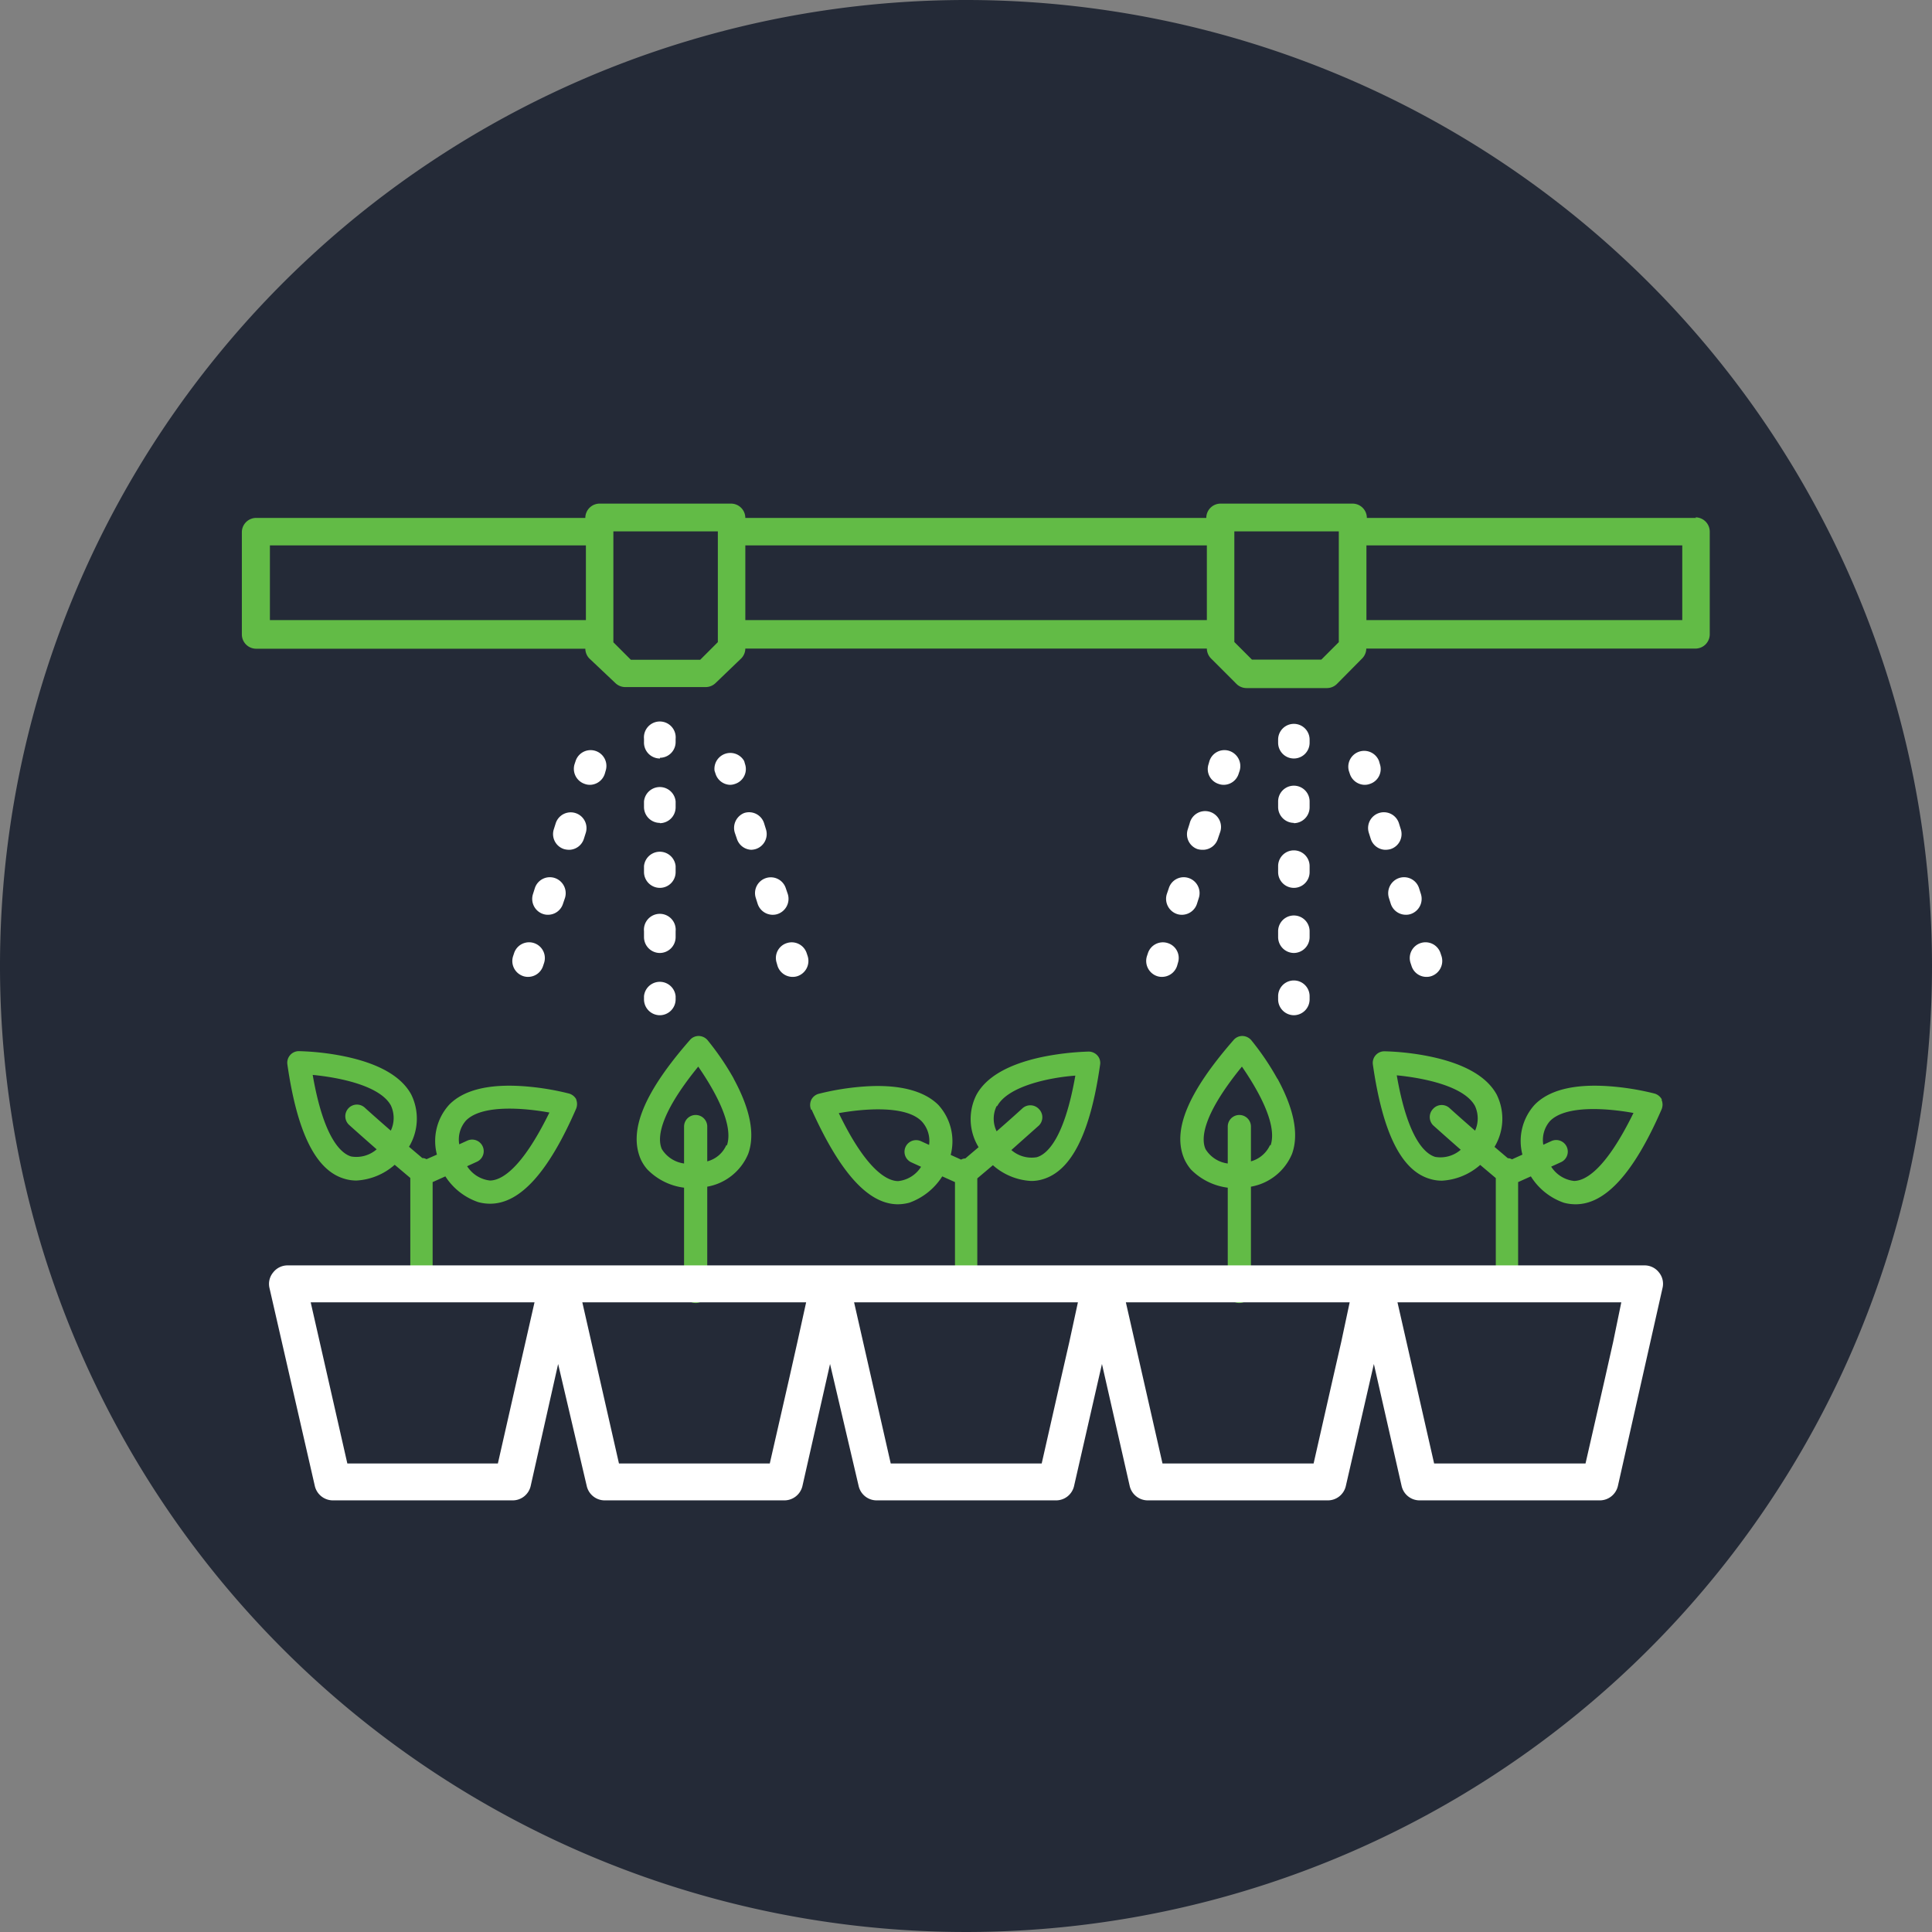 <svg id="Layer_1" data-name="Layer 1" xmlns="http://www.w3.org/2000/svg" viewBox="0 0 135 135"><rect x="0" y="0" width="135" height="135" fill="#808080" stroke="none"/><defs><style>.cls-1{fill:#242a37;}.cls-2{fill:#62bb46;}.cls-3{fill:#fff;}</style></defs><title>PPA Category Icons for Website_Hover</title><path class="cls-1" d="M135,67.5A67.5,67.5,0,1,1,67.5,0,67.5,67.5,0,0,1,135,67.5"/><path class="cls-2" d="M118.51,36.19h-23v0a1,1,0,0,0-1-1H85.29a1,1,0,0,0-1,1v0H52.08v0a1,1,0,0,0-1-1H41.9a1,1,0,0,0-1,1v0h-23a1,1,0,0,0-1,1v7.14a1,1,0,0,0,1,1h23v0a1,1,0,0,0,.28.68L43,47.73a1,1,0,0,0,.68.28l5.64,0h0a1,1,0,0,0,.68-.28L51.8,46a1,1,0,0,0,.28-.68v0H84.33v0a1,1,0,0,0,.28.68l1.8,1.8a1,1,0,0,0,.68.28h0l5.64,0a1,1,0,0,0,.68-.28L95.19,46a1,1,0,0,0,.28-.68v0h23a1,1,0,0,0,1-1V37.15a1,1,0,0,0-1-1M40.94,43.33H18.86V38.11H40.94Zm9.22,1.54L48.93,46.1H44.08l-1.22-1.22V37.13h7.3Zm34.17-1.54H52.08V38.11H84.33Zm9.22,1.54-1.22,1.22H87.48l-1.23-1.23V37.13h7.3Zm24-1.54H95.48V38.11h22.07Z"/><path class="cls-2" d="M40.28,76.84a.84.84,0,0,0-.53-.43,18.41,18.41,0,0,0-3.18-.51c-2.42-.17-4.17.26-5.18,1.29a3.77,3.77,0,0,0-.86,3.49L29.8,81a.57.57,0,0,0-.29-.08l-.93-.79a3.81,3.81,0,0,0,.15-3.66c-.69-1.26-2.25-2.15-4.63-2.65a18.2,18.2,0,0,0-3.2-.37.81.81,0,0,0-.82.92c.69,4.8,2,7.43,4,8a2.8,2.8,0,0,0,.84.12,4.4,4.4,0,0,0,2.66-1.1l1.09.92v7.73a.78.78,0,0,0,1.56,0V82.6l.89-.4A4.43,4.43,0,0,0,33.42,84a3.14,3.14,0,0,0,.83.11c2.09,0,4.07-2.19,6-6.62a.87.87,0,0,0,0-.69M27.3,79c-1.06-.92-1.8-1.59-1.82-1.61a.81.81,0,0,0-1.14.06.82.82,0,0,0,.05,1.15s.81.73,1.93,1.71a2.16,2.16,0,0,1-1.78.5c-.69-.2-1.92-1.24-2.69-5.7,1.77.17,4.68.72,5.46,2.13a2.07,2.07,0,0,1,0,1.76m6.93,3.49a2.18,2.18,0,0,1-1.6-1l.68-.31a.81.81,0,1,0-.66-1.48l-.57.26a2,2,0,0,1,.47-1.66c1.12-1.14,4.08-.88,5.83-.56-2,4.08-3.42,4.74-4.15,4.75"/><path class="cls-2" d="M116.13,76.84a.84.84,0,0,0-.53-.43,18.41,18.41,0,0,0-3.18-.51c-2.42-.17-4.17.26-5.18,1.29a3.77,3.77,0,0,0-.86,3.49l-.73.33a.57.57,0,0,0-.29-.08l-.93-.79a3.81,3.81,0,0,0,.15-3.66c-.69-1.26-2.25-2.15-4.63-2.65a18.2,18.2,0,0,0-3.2-.37.81.81,0,0,0-.82.92c.69,4.8,2,7.43,4,8a2.8,2.8,0,0,0,.84.12,4.4,4.4,0,0,0,2.66-1.1l1.09.92v7.73a.78.78,0,0,0,1.56,0V82.6l.89-.4a4.43,4.43,0,0,0,2.3,1.84,3.14,3.14,0,0,0,.83.11c2.09,0,4.07-2.19,6-6.62a.87.87,0,0,0,0-.69m-13,2.19c-1.06-.92-1.8-1.59-1.82-1.61a.81.81,0,0,0-1.14.06.82.82,0,0,0,0,1.15s.81.73,1.93,1.71a2.16,2.16,0,0,1-1.78.5c-.69-.2-1.92-1.24-2.69-5.7,1.77.17,4.68.72,5.46,2.13a2.07,2.07,0,0,1,0,1.76m6.93,3.49a2.18,2.18,0,0,1-1.6-1l.68-.31a.81.81,0,0,0-.66-1.48l-.57.26a2,2,0,0,1,.47-1.66c1.12-1.14,4.08-.88,5.83-.56-2,4.08-3.42,4.74-4.15,4.75"/><path class="cls-2" d="M56.71,77.53c2,4.43,3.95,6.59,6,6.62a3.2,3.2,0,0,0,.83-.11,4.52,4.52,0,0,0,2.3-1.84l.89.4v7.47a.78.78,0,0,0,1.56,0V82.34l1.09-.92a4.37,4.37,0,0,0,2.66,1.1,2.69,2.69,0,0,0,.83-.12c2-.59,3.32-3.22,4-8a.78.78,0,0,0-.19-.65.83.83,0,0,0-.62-.27,19.27,19.27,0,0,0-3.2.37c-2.38.5-3.94,1.39-4.63,2.65a3.75,3.75,0,0,0,.15,3.66l-.93.79a.55.55,0,0,0-.29.08l-.73-.33a3.77,3.77,0,0,0-.86-3.49c-1-1-2.76-1.46-5.18-1.29a18.19,18.19,0,0,0-3.18.51.81.81,0,0,0-.53.44.85.85,0,0,0,0,.68m13-.26c.77-1.41,3.68-2,5.46-2.13-.78,4.46-2,5.5-2.69,5.7a2.15,2.15,0,0,1-1.78-.5c1.12-1,1.91-1.7,1.93-1.72a.81.81,0,0,0,0-1.14.82.82,0,0,0-1.15-.06s-.75.69-1.81,1.61a2,2,0,0,1,0-1.76m-11.08.5c1.76-.32,4.72-.58,5.84.56A2,2,0,0,1,64.92,80l-.57-.26a.81.81,0,0,0-.67,1.48l.68.31a2.15,2.15,0,0,1-1.6,1c-.72,0-2.18-.67-4.15-4.75"/><path class="cls-2" d="M51.26,75.35a18.86,18.86,0,0,0-1.82-2.67.83.83,0,0,0-.61-.29.8.8,0,0,0-.62.28C45,76.34,43.91,79,44.77,81a2.89,2.89,0,0,0,.46.71,4.33,4.33,0,0,0,2.57,1.28c0,.47,0,6.77,0,7.25a.81.81,0,0,0,1.62,0c0-.41,0-6.93,0-7.32a3.82,3.82,0,0,0,2.86-2.29c.49-1.35.15-3.11-1-5.23M50.76,80a2,2,0,0,1-1.34,1.15c0-1.41,0-2.41,0-2.43a.81.81,0,1,0-1.62,0s0,1.09,0,2.58a2.16,2.16,0,0,1-1.55-1c-.3-.66-.32-2.26,2.54-5.77,1,1.45,2.53,4,2,5.52"/><path class="cls-2" d="M89.24,75.35a18.33,18.33,0,0,0-1.81-2.67.84.84,0,0,0-.61-.29.8.8,0,0,0-.62.28C83,76.34,81.89,79,82.76,81a3.18,3.18,0,0,0,.45.71,4.38,4.38,0,0,0,2.58,1.28c0,.47,0,6.77,0,7.25a.81.81,0,0,0,1.62,0c0-.41,0-6.93,0-7.32a3.82,3.82,0,0,0,2.87-2.29c.49-1.35.15-3.11-1-5.23M88.75,80a2.07,2.07,0,0,1-1.34,1.15c0-1.41,0-2.41,0-2.43a.81.81,0,1,0-1.62,0s0,1.09,0,2.58a2.14,2.14,0,0,1-1.55-1c-.3-.66-.32-2.26,2.54-5.77,1,1.45,2.53,4,2,5.52"/><path class="cls-3" d="M115.92,88.91a1.27,1.27,0,0,0-1-.49H20.09a1.27,1.27,0,0,0-1,.49A1.25,1.25,0,0,0,18.83,90L22,103.84a1.3,1.3,0,0,0,1.26,1H35.82a1.29,1.29,0,0,0,1.26-1L39,95.31,41,103.84a1.29,1.29,0,0,0,1.26,1H54.81a1.3,1.3,0,0,0,1.26-1L58,95.31,60,103.84a1.29,1.29,0,0,0,1.26,1H73.79a1.29,1.29,0,0,0,1.26-1L77,95.31l1.94,8.53a1.3,1.3,0,0,0,1.26,1H92.78a1.29,1.29,0,0,0,1.26-1L96,95.31l1.94,8.53a1.29,1.29,0,0,0,1.26,1h12.59a1.3,1.3,0,0,0,1.26-1L116.17,90a1.25,1.25,0,0,0-.25-1.09m-79.2,4.86-.59,2.58-1.34,5.91H24.27L21.71,91H37.35Zm19,0-.58,2.58-1.35,5.91H43.25L40.69,91H56.33Zm19,0-.59,2.58-1.34,5.91H62.24L59.68,91H75.32Zm19,0-.59,2.58-1.34,5.91H81.23L78.67,91H94.31Zm19,0-.58,2.58-1.35,5.91H100.21L97.65,91h15.64Z"/><path class="cls-3" d="M46.12,70.94A1.11,1.11,0,0,1,45,69.83v-.22a1.11,1.11,0,0,1,2.21,0v.22a1.11,1.11,0,0,1-1.1,1.11"/><path class="cls-3" d="M46.12,66.59A1.11,1.11,0,0,1,45,65.48v-.41a1.11,1.11,0,1,1,2.21,0v.41a1.11,1.11,0,0,1-1.1,1.11m0-4.55A1.11,1.11,0,0,1,45,60.94v-.42a1.11,1.11,0,0,1,2.21,0v.42a1.1,1.1,0,0,1-1.1,1.1m0-4.54A1.11,1.11,0,0,1,45,56.39V56a1.11,1.11,0,0,1,2.21,0v.41a1.11,1.11,0,0,1-1.1,1.11"/><path class="cls-3" d="M46.12,53A1.11,1.11,0,0,1,45,51.85v-.22a1.11,1.11,0,1,1,2.21,0v.22a1.1,1.1,0,0,1-1.1,1.1"/><path class="cls-3" d="M36.9,68.26a1,1,0,0,1-.33-.05,1.11,1.11,0,0,1-.72-1.39l.07-.21a1.1,1.1,0,0,1,2.1.67l-.07.21a1.1,1.1,0,0,1-1.05.77"/><path class="cls-3" d="M38.29,63.92a1,1,0,0,1-.33-.05,1.11,1.11,0,0,1-.72-1.39l.13-.41a1.1,1.1,0,0,1,1.39-.72,1.12,1.12,0,0,1,.72,1.39l-.14.41a1.1,1.1,0,0,1-1.05.77m1.46-4.54a1.4,1.4,0,0,1-.34-.05,1.1,1.1,0,0,1-.71-1.39l.13-.41a1.1,1.1,0,1,1,2.1.67l-.13.41a1.1,1.1,0,0,1-1,.77"/><path class="cls-3" d="M41.21,54.84a1,1,0,0,1-.34-.06,1.11,1.11,0,0,1-.72-1.39l.07-.21a1.1,1.1,0,0,1,2.1.68l-.06.21a1.11,1.11,0,0,1-1,.77"/><path class="cls-3" d="M55.33,68.26a1.11,1.11,0,0,1-1-.77l-.06-.21a1.09,1.09,0,0,1,.71-1.38,1.1,1.1,0,0,1,1.39.71l.07.21a1.12,1.12,0,0,1-.72,1.39,1,1,0,0,1-.34.05"/><path class="cls-3" d="M53.94,63.92a1.11,1.11,0,0,1-1-.77l-.13-.41a1.1,1.1,0,1,1,2.1-.67l.14.41a1.12,1.12,0,0,1-.72,1.39,1,1,0,0,1-.34.05m-1.45-4.54a1.1,1.1,0,0,1-1.05-.77l-.14-.41A1.12,1.12,0,0,1,52,56.81a1.1,1.1,0,0,1,1.39.71l.13.42a1.1,1.1,0,0,1-.72,1.39,1.26,1.26,0,0,1-.33.05"/><path class="cls-3" d="M51,54.84A1.1,1.1,0,0,1,50,54.07l-.07-.21A1.11,1.11,0,0,1,52,53.18l.06.21a1.09,1.09,0,0,1-.71,1.39,1,1,0,0,1-.34.06"/><path class="cls-3" d="M90.41,70.94a1.11,1.11,0,0,1-1.1-1.11v-.22a1.1,1.1,0,0,1,2.2,0v.22a1.11,1.11,0,0,1-1.1,1.11"/><path class="cls-3" d="M90.41,66.59a1.11,1.11,0,0,1-1.1-1.11v-.41a1.1,1.1,0,1,1,2.2,0v.41a1.11,1.11,0,0,1-1.1,1.11m0-4.55a1.1,1.1,0,0,1-1.1-1.1v-.42a1.1,1.1,0,0,1,2.2,0v.42a1.1,1.1,0,0,1-1.1,1.1m0-4.54a1.11,1.11,0,0,1-1.1-1.11V56a1.1,1.1,0,0,1,2.2,0v.41a1.11,1.11,0,0,1-1.1,1.11"/><path class="cls-3" d="M90.41,53a1.1,1.1,0,0,1-1.1-1.1v-.22a1.1,1.1,0,1,1,2.2,0v.22a1.1,1.1,0,0,1-1.1,1.1"/><path class="cls-3" d="M81.19,68.26a1,1,0,0,1-.33-.05,1.12,1.12,0,0,1-.72-1.39l.07-.21a1.1,1.1,0,0,1,1.39-.71,1.09,1.09,0,0,1,.71,1.38l-.06.21a1.11,1.11,0,0,1-1.06.77"/><path class="cls-3" d="M82.59,63.92a1,1,0,0,1-.34-.05,1.12,1.12,0,0,1-.72-1.39l.14-.41a1.09,1.09,0,0,1,1.38-.72,1.11,1.11,0,0,1,.72,1.39l-.13.41a1.11,1.11,0,0,1-1,.77M84,59.38a1.26,1.26,0,0,1-.33-.05A1.1,1.1,0,0,1,83,57.94l.13-.41a1.11,1.11,0,1,1,2.11.67l-.14.41a1.1,1.1,0,0,1-1,.77"/><path class="cls-3" d="M85.5,54.84a1,1,0,0,1-.34-.06,1.09,1.09,0,0,1-.71-1.39l.06-.21a1.1,1.1,0,0,1,1.39-.71,1.12,1.12,0,0,1,.72,1.39l-.07.21a1.1,1.1,0,0,1-1,.77"/><path class="cls-3" d="M99.63,68.26a1.09,1.09,0,0,1-1-.77l-.07-.21a1.1,1.1,0,0,1,2.1-.67l.07.21a1.12,1.12,0,0,1-.72,1.39,1,1,0,0,1-.33.05"/><path class="cls-3" d="M98.24,63.92a1.11,1.11,0,0,1-1.06-.77l-.13-.41a1.12,1.12,0,0,1,.72-1.39,1.1,1.1,0,0,1,1.39.72l.13.41a1.12,1.12,0,0,1-.72,1.39,1,1,0,0,1-.33.05m-1.46-4.54a1.1,1.1,0,0,1-1-.77l-.13-.41a1.1,1.1,0,1,1,2.1-.68l.13.42a1.1,1.1,0,0,1-.71,1.39,1.4,1.4,0,0,1-.34.05"/><path class="cls-3" d="M95.32,54.84a1.11,1.11,0,0,1-1-.77l-.07-.21a1.11,1.11,0,0,1,2.11-.68l.06.21a1.09,1.09,0,0,1-.71,1.39,1,1,0,0,1-.34.06"/></svg>